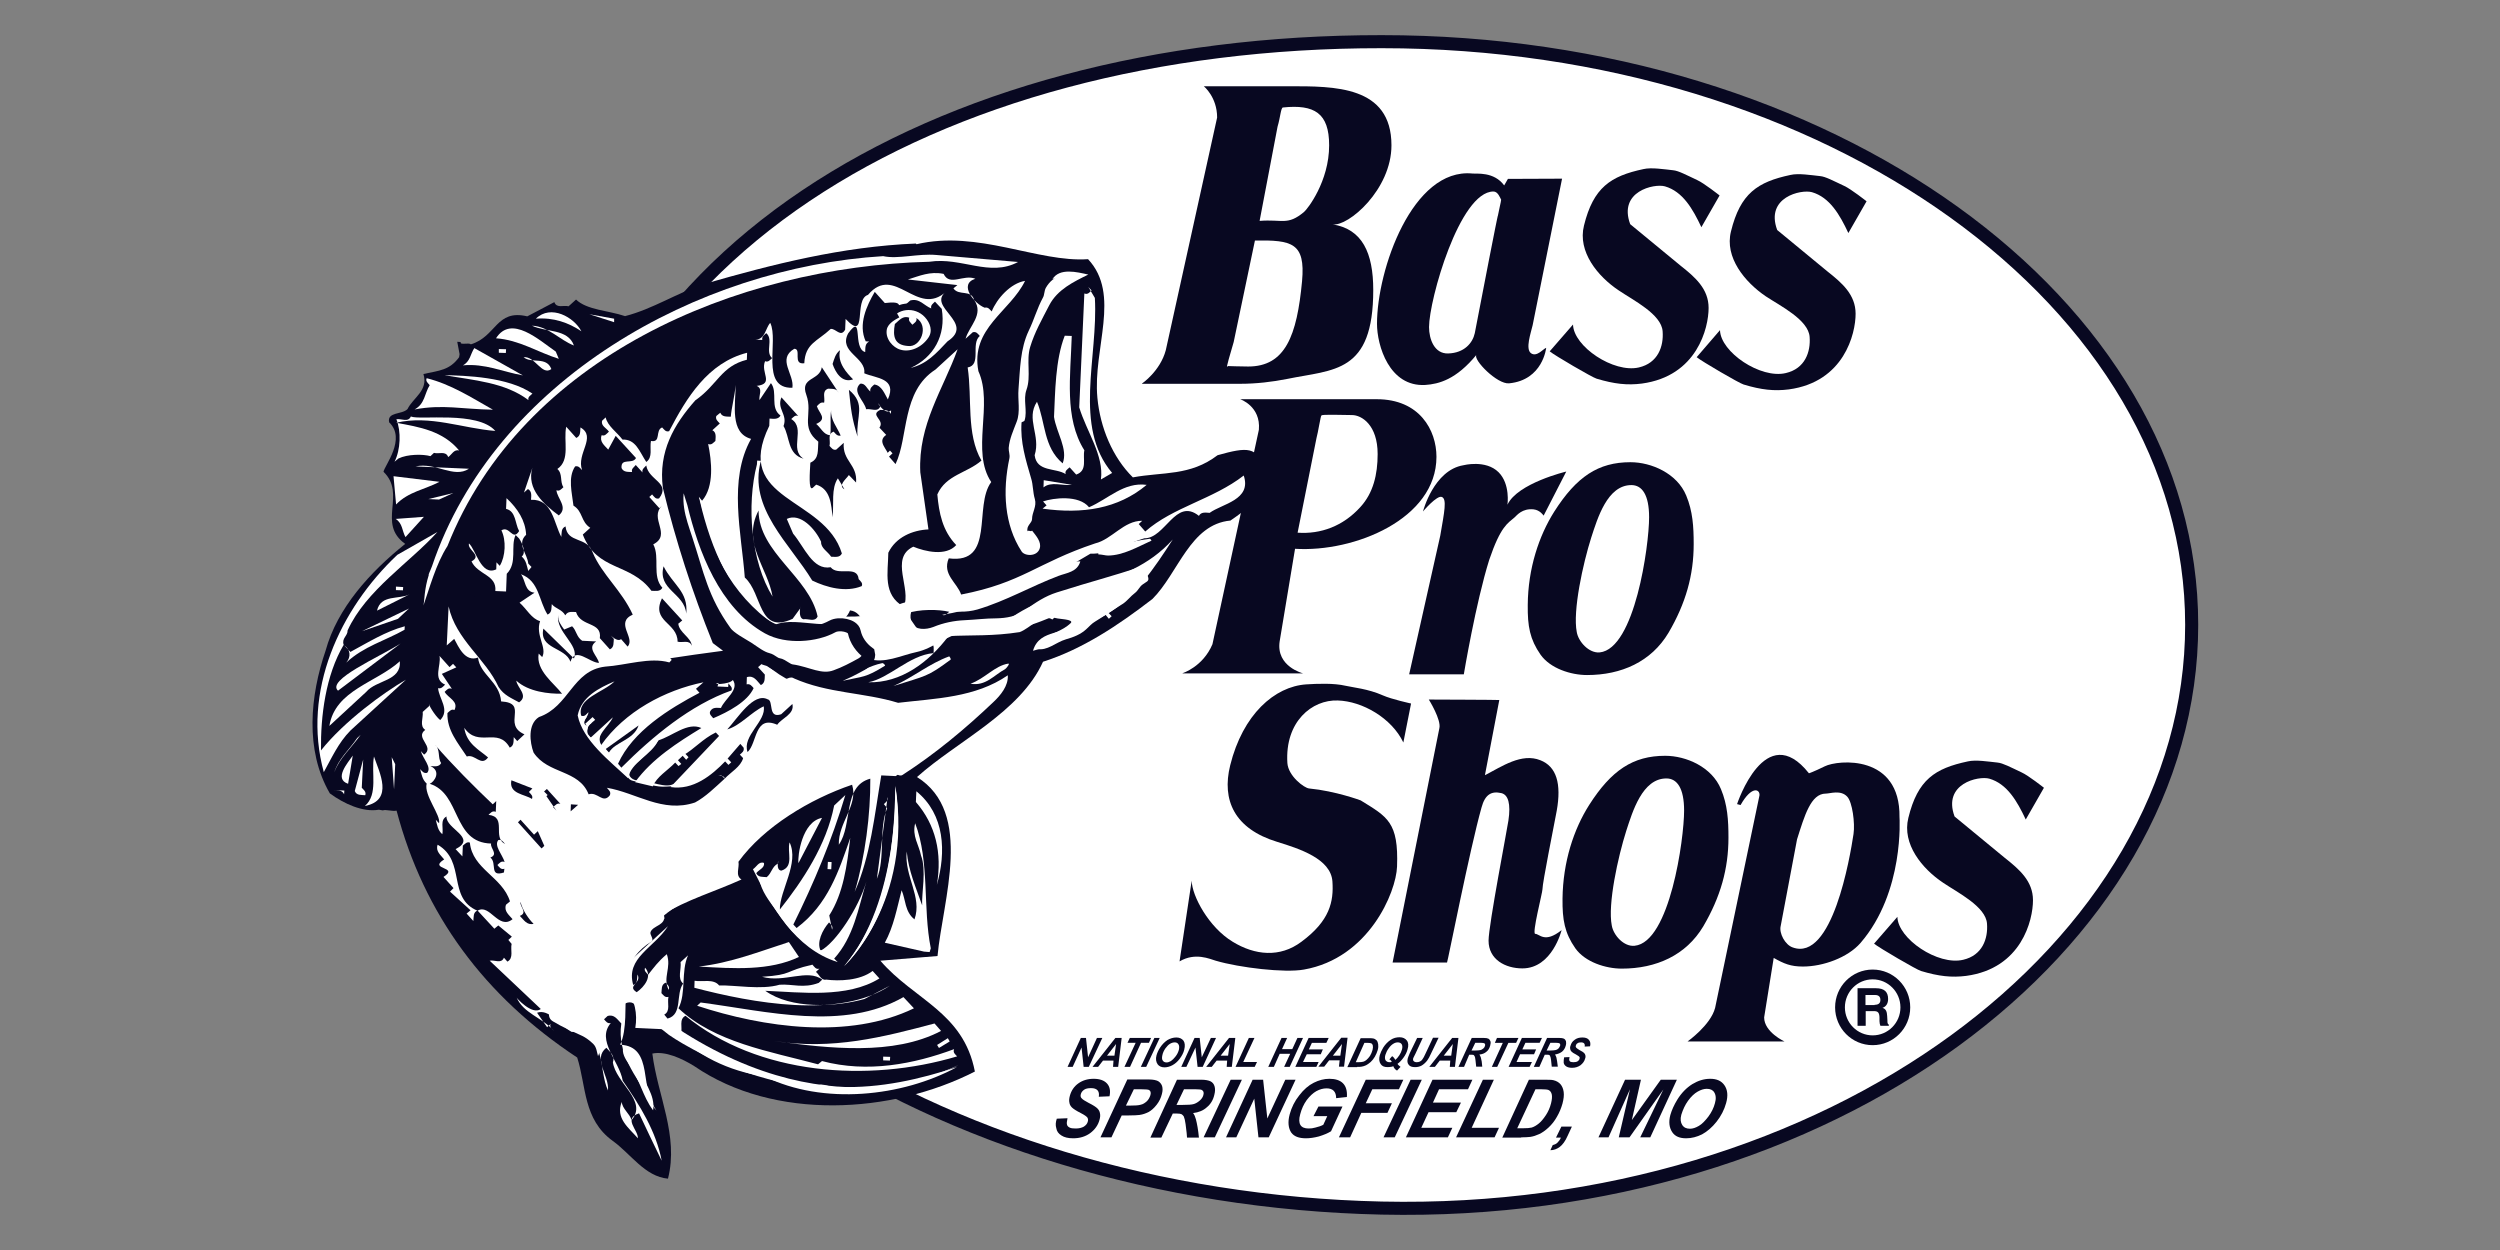 <svg width="120" height="60" viewBox="0 0 120 60" fill="none" xmlns="http://www.w3.org/2000/svg">
<rect x="0" y="0" width="120" height="60" fill="#808080" stroke="none"/>
<path d="M66.32 57.988C87.782 58.458 105.201 45.453 105.201 29.994C105.201 14.535 87.794 2 66.32 2C44.846 1.989 27.326 12.396 26.654 29.983C26.061 45.441 44.969 57.517 66.32 57.988Z" fill="#080821"/>
<path d="M66.32 57.988C87.782 58.458 105.201 45.453 105.201 29.994C105.201 14.535 87.794 2 66.32 2C44.846 1.989 27.326 12.396 26.654 29.983C26.061 45.441 44.969 57.517 66.32 57.988Z" fill="#080821"/>
<path d="M66.32 57.988C87.782 58.458 105.201 45.453 105.201 29.994C105.201 14.535 87.794 2 66.32 2C44.846 1.989 27.326 12.396 26.654 29.983C26.061 45.441 44.969 57.517 66.32 57.988Z" fill="#080821"/>
<path d="M66.32 57.988C87.782 58.458 105.201 45.453 105.201 29.994C105.201 14.535 87.794 2 66.32 2C44.846 1.989 27.326 12.396 26.654 29.983C26.061 45.441 44.969 57.517 66.32 57.988Z" fill="white"/>
<path d="M66.32 57.988C87.782 58.458 105.201 45.453 105.201 29.994C105.201 14.535 87.794 2 66.32 2C44.846 1.989 27.326 12.396 26.654 29.983C26.061 45.441 44.969 57.517 66.32 57.988Z" stroke="#080821" stroke-width="0.627"/>
<path d="M89.979 48.231C90.17 48.231 90.259 48.152 90.259 47.995C90.259 47.839 90.17 47.76 90.002 47.76H89.543V48.242H89.979V48.231ZM89.162 47.435H90.047C90.439 47.435 90.629 47.603 90.629 47.951C90.629 48.175 90.528 48.32 90.36 48.376C90.528 48.432 90.573 48.556 90.584 48.768L90.596 48.981C90.596 49.082 90.596 49.149 90.663 49.183V49.239H90.259C90.237 49.183 90.215 49.104 90.215 49.015V48.824C90.203 48.611 90.147 48.533 89.946 48.533H89.554V49.239H89.162V47.435Z" fill="#080821"/>
<path d="M75.505 15.577C75.527 16.63 77.454 17.918 78.664 17.638C79.582 17.425 79.862 16.63 79.806 15.902C79.75 15.084 78.395 14.412 77.701 13.941C76.692 13.269 75.718 12.082 76.031 10.827C76.48 9.001 77.308 8.452 78.888 8.116C79.269 8.027 79.885 8.127 80.311 8.172C80.568 8.195 80.938 8.396 81.464 8.643C81.789 8.788 82.54 9.382 82.54 9.382L81.666 10.906C81.251 10.021 80.77 9.192 79.918 8.945C79.403 8.8 77.667 9.18 78.249 10.76L80.669 12.754C81.364 13.303 82.013 13.863 82.013 14.781C82.013 15.734 81.464 18.052 78.809 18.411C78.115 18.5 77.488 18.433 76.636 18.176C76.435 18.12 74.631 17.067 74.385 16.865L75.505 15.577Z" fill="#080821"/>
<path d="M67.642 32.357L69.132 25.715C69.333 24.55 69.457 23.956 69.21 23.855C68.975 23.754 68.303 24.55 68.303 24.55C68.303 24.55 68.818 22.567 70.241 22.332C70.241 22.332 71.316 22.052 71.932 22.668C72.503 23.239 72.358 24.225 72.358 24.225C72.84 23.194 75.181 22.634 75.181 22.634L74.094 24.751C74.094 24.751 73.926 24.482 73.612 24.449C73.064 24.393 72.806 24.74 72.705 24.83C72.369 25.121 72.033 25.255 71.484 26.868C70.834 28.941 70.263 32.369 70.263 32.369H67.642V32.357Z" fill="#080821"/>
<path d="M65.311 38.418C66.599 39.213 67.137 39.46 67.058 41.599C67.014 42.831 65.703 45.99 62.589 46.539C61.67 46.707 59.497 46.45 58.355 46.114C58.075 46.035 57.38 45.699 56.618 46.147L57.201 42.271C57.212 42.999 58.019 44.512 59.172 45.206C60.237 45.856 61.435 45.979 62.466 45.206C63.832 44.198 64.023 43.279 63.956 42.305C63.877 41.218 62.365 40.737 61.312 40.412C59.251 39.784 58.635 38.407 59.049 36.737C59.654 34.295 61.178 32.951 62.701 32.85C63.227 32.817 64.023 32.783 64.594 32.918C64.93 32.996 65.669 33.063 66.375 33.377C66.801 33.567 67.731 33.769 67.731 33.769L67.361 35.64C66.801 34.464 65.389 33.657 64.213 33.623C62.981 33.578 61.67 34.632 61.794 36.625C61.838 37.253 62.6 37.824 62.835 37.846C64.112 37.97 65.311 38.418 65.311 38.418Z" fill="#080821"/>
<path d="M66.847 46.192L69.087 34.967C69.199 34.564 68.583 33.578 68.583 33.578C68.661 33.578 71.944 33.59 71.966 33.601L71.283 37.174V37.208C72.1 36.782 73.041 36.132 73.937 36.491C74.71 36.793 74.957 37.611 74.722 38.922C74.576 39.706 74.038 42.372 74.038 42.686C74.038 42.854 73.523 44.825 73.691 44.825C73.904 44.825 74.139 45.296 74.957 44.646C74.957 44.646 74.509 46.483 73.075 46.483C72.257 46.483 71.451 46.057 71.451 45.15C71.451 44.411 72.369 39.672 72.403 39.392C72.526 38.575 72.392 38.149 72.067 38.07C71.585 37.958 71.283 38.138 71.115 38.754C70.555 40.736 69.479 46.214 69.457 46.203H66.847V46.192Z" fill="#080821"/>
<path d="M91.075 44.008C91.097 45.061 93.024 46.36 94.234 46.069C95.152 45.856 95.432 45.061 95.376 44.333C95.32 43.515 93.965 42.843 93.27 42.372C92.262 41.7 91.288 40.513 91.601 39.258C92.049 37.421 92.878 36.883 94.458 36.547C94.839 36.458 95.444 36.558 95.88 36.603C96.138 36.626 96.508 36.827 97.034 37.074C97.359 37.219 98.109 37.813 98.109 37.813L97.236 39.337C96.821 38.452 96.34 37.623 95.488 37.376C94.973 37.23 93.237 37.611 93.819 39.191L96.239 41.185C96.933 41.734 97.583 42.294 97.583 43.212C97.583 44.164 97.034 46.483 94.379 46.842C93.685 46.931 93.058 46.864 92.206 46.607C92.004 46.55 90.201 45.498 89.955 45.296L91.075 44.008Z" fill="#080821"/>
<path d="M82.56 15.846C82.583 16.899 84.51 18.198 85.719 17.907C86.638 17.694 86.918 16.899 86.862 16.171C86.806 15.353 85.45 14.681 84.756 14.222C83.748 13.538 82.773 12.351 83.087 11.107C83.535 9.281 84.364 8.733 85.943 8.397C86.324 8.307 86.94 8.408 87.366 8.453C87.624 8.475 87.993 8.677 88.52 8.923C88.845 9.069 89.595 9.662 89.595 9.662L88.721 11.186C88.307 10.301 87.825 9.472 86.974 9.225C86.459 9.08 84.722 9.461 85.305 11.04L87.724 13.034C88.419 13.583 89.069 14.143 89.069 15.062C89.069 16.014 88.52 18.333 85.865 18.691C85.17 18.781 84.543 18.714 83.692 18.456C83.49 18.4 81.687 17.347 81.44 17.145L82.56 15.846Z" fill="#080821"/>
<path d="M60.461 10.603C61.558 10.514 61.794 10.838 62.589 10.178C62.757 10.043 63.799 8.71 63.799 6.974C63.799 5.428 63.093 5.002 61.581 5.159C61.48 5.17 61.458 5.63 61.323 6.078L60.461 10.603ZM59.217 16.417C58.769 17.941 58.904 17.56 58.948 17.571C58.96 17.571 59.565 17.593 59.912 17.593C61.693 17.593 62.253 16.126 62.499 13.493C62.667 11.645 62.007 11.522 60.237 11.544L59.217 16.417ZM54.815 18.411C54.815 18.411 55.689 17.817 55.958 16.809L58.422 5.641C58.422 4.655 57.783 4.14 57.783 4.14H61.872C64.034 4.14 66.79 4.106 66.79 6.974C66.79 9.102 64.717 10.883 63.967 10.771C65.389 10.995 65.916 12.138 65.916 13.919C65.916 17.929 64.023 17.728 61.794 18.187C61.066 18.333 60.293 18.422 59.531 18.422H54.815V18.411Z" fill="#080821"/>
<path d="M70.79 15.991C71.126 14.244 71.898 10.245 71.898 10.357C71.898 10.312 72.067 9.606 72.055 9.584C71.999 9.483 71.898 9.192 71.686 9.192C70.061 9.192 68.594 14.401 68.594 15.7C68.594 16.283 68.852 16.988 69.513 16.966C70.285 16.944 70.689 16.462 70.79 15.991ZM72.38 8.587L74.979 8.576L73.567 15.61C73.478 15.991 73.209 16.753 73.489 16.955C73.769 17.156 74.083 16.731 74.217 16.697C74.217 16.697 74.06 18.243 72.436 18.4C71.865 18.456 70.689 17.257 70.868 17.033C69.893 18.221 69.064 18.433 68.415 18.478C66.678 18.579 66.096 16.574 66.096 15.543C66.096 12.944 67.799 8.049 70.677 8.329C70.879 8.352 71.708 8.228 72.201 8.9L72.38 8.587Z" fill="#080821"/>
<path d="M62.285 25.569C63.394 25.648 64.469 25.256 65.299 24.337C65.915 23.665 66.127 22.78 66.127 21.794C66.127 20.405 65.366 19.923 64.895 19.923C64.458 19.923 63.428 19.878 63.428 19.946C63.394 19.935 63.26 20.797 63.193 21.021L62.285 25.569ZM56.763 32.313C56.763 32.313 57.737 32.01 58.197 30.924L60.426 20.629C60.526 19.498 59.529 19.162 59.529 19.162H66.083C68.144 19.162 68.95 20.651 68.95 21.928C68.95 24.908 65.007 26.521 62.162 26.342L61.423 30.789C61.243 31.999 62.554 32.324 62.554 32.324H56.763V32.313Z" fill="#080821"/>
<path d="M87.636 38.093C86.919 38.093 86.617 39.157 86.258 40.288L85.474 44.444C85.384 44.792 85.687 45.352 86.045 45.475C87.95 46.181 88.801 41.151 88.969 40.031C89.047 39.516 88.913 38.496 88.666 38.239C88.353 37.902 87.849 38.093 87.636 38.093ZM83.379 38.597C83.379 38.597 84.735 34.475 86.829 37.118C86.829 37.118 87.02 37.062 87.591 36.782C88.218 36.469 91.22 36.188 91.176 39.224C91.176 39.224 91.422 42.809 89.305 45.262C88.689 45.968 87.501 46.394 86.538 46.394C85.956 46.394 85.631 46.259 85.138 45.979L84.679 48.836C84.679 49.541 85.653 49.989 85.653 49.989H81.004C81.004 49.989 82.113 49.205 82.326 48.376L84.454 38.182C84.488 37.88 84.085 37.69 83.547 38.642L83.379 38.597Z" fill="#080821"/>
<path d="M76.783 31.316C78.474 31.148 79.157 26.185 79.157 24.83C79.157 23.754 78.821 23.284 78.306 23.284C77.152 23.284 76.682 24.875 76.379 25.804C75.987 27.037 75.483 29.322 75.685 30.341C75.763 30.8 76.267 31.36 76.783 31.316ZM74.609 24.55C75.674 22.881 76.716 22.186 78.261 22.186C79.269 22.186 80.502 22.724 80.939 23.788C81.252 24.538 81.297 25.278 81.297 26.118C81.297 27.608 80.916 28.963 80.087 30.375C79.258 31.764 77.824 32.402 76.178 32.402C75.405 32.402 74.419 32.089 73.949 31.428C73.433 30.688 73.321 30.061 73.332 29.042C73.344 27.283 73.87 25.715 74.609 24.55Z" fill="#080821"/>
<path d="M78.462 45.397C80.154 45.228 80.837 40.266 80.837 38.91C80.837 37.835 80.501 37.365 79.986 37.365C78.832 37.365 78.362 38.955 78.059 39.885C77.667 41.117 77.163 43.403 77.365 44.422C77.443 44.892 77.947 45.453 78.462 45.397ZM76.278 38.642C77.342 36.973 78.384 36.278 79.93 36.278C80.938 36.278 82.17 36.816 82.607 37.88C82.921 38.63 82.966 39.37 82.966 40.21C82.966 41.7 82.585 43.055 81.756 44.467C80.927 45.856 79.493 46.494 77.846 46.494C77.073 46.494 76.088 46.181 75.617 45.52C75.102 44.78 74.99 44.153 75.001 43.134C75.023 41.364 75.539 39.807 76.278 38.642Z" fill="#080821"/>
<path d="M89.888 49.933C90.754 49.933 91.456 49.226 91.456 48.354C91.456 47.482 90.754 46.774 89.888 46.774C89.022 46.774 88.32 47.482 88.32 48.354C88.32 49.226 89.022 49.933 89.888 49.933Z" stroke="#080821" stroke-width="0.47"/>
<path d="M59.06 24.987C57.122 25.166 56.562 27.507 55.318 28.75C53.66 30.027 51.958 31.159 50.065 31.764C48.967 34.195 45.942 35.572 44.016 37.298C46.76 39.011 45.248 43.201 45.001 45.889L42.257 46.114C43.87 47.995 46.245 48.578 46.794 51.434C42.806 53.473 37.171 53.809 33.329 51.177C32.736 50.807 31.929 50.438 31.313 50.572C31.559 52.577 32.59 54.515 32.063 56.576C30.954 56.475 30.282 55.389 29.409 54.761C27.986 53.731 28.143 52.129 27.706 50.762C23.247 47.816 20.346 43.884 19.036 38.911C18.812 38.956 18.532 38.843 18.375 38.899L18.184 38.866C17.434 39 16.515 38.586 15.832 38.082C14.622 35.998 14.891 33.377 15.63 31.226C16.19 29.187 17.759 27.462 19.45 26.107C18.072 25.121 19.529 23.732 18.408 22.645C18.453 22.354 19.517 21.066 18.677 20.27C18.576 19.755 19.305 19.912 19.562 19.632C19.831 19.083 20.57 18.747 20.324 17.952C21.097 17.784 21.578 17.773 22.038 17.145L22.06 17L21.948 16.406L22.116 16.417C22.049 16.585 22.519 16.428 22.598 16.529C23.83 16.159 23.808 14.826 25.309 15.185L26.608 14.502C26.72 14.815 27.056 14.636 27.291 14.703L27.65 14.378C28.165 14.882 29.218 14.905 30.002 15.174C31.324 14.838 32.511 14.053 33.811 13.628C37.082 12.687 40.409 11.835 43.96 11.69L43.993 11.723C46.939 11.029 49.829 12.608 52.227 12.44C53.817 14.143 52.451 16.72 52.675 19.094C52.809 20.528 53.403 21.951 54.377 22.914C55.822 22.645 57.122 22.858 58.444 21.85C59.889 21.447 60.337 21.424 60.706 22.522C60.55 24.001 59.866 24.427 59.06 24.987Z" fill="#080821"/>
<path d="M58.064 24.617C57.873 24.606 57.65 24.561 57.549 24.762C56.428 23.866 55.936 25.849 54.928 25.838C54.076 26.084 53.303 26.6 52.34 26.577C50.099 27.933 47.792 29.087 45.227 29.512C45.372 29.579 45.462 29.445 45.563 29.366C45.047 29.243 44.129 29.232 43.513 29.445L43.995 30.14L43.827 30.308C44.252 30.565 44.835 30.072 45.372 30.027C46.19 29.747 47.198 29.994 48.106 29.983C50.57 27.899 53.998 28.448 56.294 25.894C55.443 27.216 54.423 28.75 53.068 29.512L53.202 29.411L53.359 29.579L53.225 29.703L53.068 29.512C51.914 30.095 50.839 30.924 49.584 31.237C49.909 30.117 51.231 30.554 51.69 29.792C51.466 29.467 51.018 29.647 50.682 29.579L50.514 29.736C50.021 29.422 49.461 30.151 48.946 30.341C47.657 30.543 46.672 30.476 45.529 30.532C44.588 31.786 43.244 32.794 41.676 32.749C42.673 32.57 43.636 31.45 44.812 31.349C44.812 31.159 44.868 30.935 44.667 30.834C44.319 30.879 43.95 31.428 43.625 30.957C43.11 30.98 42.684 30.924 42.101 30.722C41.441 30.33 41.496 29.378 40.802 29.299C40.276 30.588 38.304 29.501 37.195 29.994C35.078 28.56 33.924 26.196 33.543 23.844L33.7 24.034C34.294 23.351 34.159 22.119 33.991 21.312C34.159 21.38 34.238 21.245 34.339 21.167C34.35 20.976 34.395 20.752 34.193 20.651L34.551 20.326C34.462 20.226 34.327 20.136 34.383 19.968L34.574 19.811C34.663 20.024 34.887 19.991 35.078 20.002C35.111 19.576 35.257 19.061 35.313 18.478C35.302 19.43 35.022 20.786 36.052 21.066C34.943 23.037 35.593 25.591 35.75 27.72C36.612 28.493 36.377 30.476 38.046 29.703L38.405 29.21C38.483 28.862 38.248 29.647 38.562 29.725C38.786 29.68 39.111 29.882 39.245 29.591C38.842 27.686 36.422 26.532 36.411 24.505C35.593 26.062 36.859 27.261 37.083 28.638C36.041 26.947 35.828 24.258 36.333 22.287L36.344 22.108L36.523 22.119C35.896 24.382 37.934 26.118 38.987 27.866C39.682 28.201 40.6 28.448 41.362 28.134C41.429 27.989 41.306 27.899 41.216 27.798C41.149 27.104 40.219 27.675 39.872 27.227C39.01 27.384 38.618 26.264 38.069 25.614L37.766 24.908C38.416 24.595 39.144 25.401 39.413 26.006C39.391 26.308 39.738 26.476 39.895 26.723C40.085 26.723 40.309 26.779 40.41 26.566C39.581 23.822 35.145 24.079 36.926 20.439L36.937 20.091C37.128 20.102 37.352 20.147 37.464 19.946C36.937 19.565 37.352 18.837 37.005 18.389L36.456 19.206C36.411 18.982 36.635 18.657 36.321 18.523C37.184 18.422 36.489 17.884 36.724 17.336C36.87 17.403 36.96 17.28 37.061 17.19C36.713 16.887 37.139 16.294 36.781 15.991C36.68 16.081 36.556 16.159 36.59 16.316L36.254 16.305C36.736 16.294 36.736 15.756 36.971 15.498C37.397 16.361 36.467 18.657 38.035 18.613C38.136 17.963 37.285 17.235 38.125 16.742C38.494 16.742 38.024 17.515 38.606 17.436C38.651 16.484 39.222 16.395 39.872 15.79C40.119 15.756 40.354 16.215 40.567 15.823L40.589 15.308C41.676 16.462 40.948 14.367 41.664 14.154C42.953 12.631 44.017 15.286 45.428 13.986C44.431 14.726 46.851 15.487 45.484 16.383C44.924 16.977 44.487 17.47 43.714 17.66C44.812 17.156 45.417 16.103 45.204 14.826L44.879 14.479C44.79 14.569 44.655 14.647 44.7 14.804C44.364 14.681 44.14 14.3 43.692 14.423L43.334 14.737C43.849 14.882 44.308 15.174 44.655 15.655C44.891 16.339 44.05 16.54 43.737 16.988C43.222 17.067 42.863 16.843 42.572 16.428C41.81 15.678 44.297 14.311 42.471 14.546L41.989 14.009C41.597 14.681 41.183 15.566 41.553 16.383L41.721 16.395C41.508 16.495 41.541 16.708 41.53 16.899C40.903 16.731 41.463 14.972 40.712 16.003C40.231 16.91 41.586 17.145 41.485 17.918C42.057 18.165 43.076 18.142 42.617 19.173C42.46 18.904 42.325 18.501 41.967 18.456C41.866 18.545 41.743 18.624 41.776 18.792C41.62 18.68 41.53 18.366 41.284 18.422C40.88 18.803 41.485 19.229 41.575 19.643C41.81 19.598 42.135 19.811 42.258 19.498C41.945 19.027 42.426 19.991 42.773 19.699L42.762 19.867C42.661 19.654 42.437 19.688 42.247 19.677C41.721 19.934 42.493 20.147 42.213 20.528L42.538 20.875C42.068 21.2 42.617 21.57 42.673 21.906L42.55 21.794L42.718 21.626L42.841 21.76L42.673 21.917L42.986 22.276C43.614 20.976 43.266 18.792 44.902 17.739L45.966 16.764C45.272 18.691 44.062 20.371 44.174 22.668L44.566 25.412C43.804 25.446 42.998 25.782 42.639 26.532C42.628 27.485 42.359 28.549 43.378 29.12C43.77 28.28 42.684 26.79 43.838 26.241C44.409 26.476 45.406 26.712 45.899 26.163C45.238 25.479 45.07 24.617 44.992 23.732C45.406 22.791 46.414 22.712 47.109 22.108C46.369 20.819 46.672 19.128 46.448 17.638C47.131 17.515 46.582 16.507 47.03 16.126C46.941 16.025 46.862 15.902 46.694 15.947L46.347 16.26C46.515 15.655 47.243 15.095 46.761 14.401C46.605 13.874 46.022 14.221 45.764 13.841L45.955 13.684L43.58 13.415C44.129 13.247 44.633 13.012 45.294 13.146C45.585 13.762 46.257 13.146 46.817 13.381C45.988 13.639 46.773 14.58 47.265 14.77C47.433 14.726 47.512 14.86 47.602 14.95C47.848 14.333 48.509 13.594 49.203 13.482C48.486 14.961 46.571 15.756 46.963 17.817C47.691 19.408 46.593 21.66 47.579 23.138C46.717 24.292 47.792 27.093 45.54 26.801C45.215 27.574 45.944 27.966 46.134 28.538C49.091 27.966 49.752 27.025 52.564 26.084C53.37 25.894 53.942 24.987 54.827 24.998L54.659 25.155L54.972 25.513C56.305 24.337 58.232 23.967 59.699 22.825C60.092 24.001 58.658 24.18 58.064 24.617Z" fill="white"/>
<path d="M57.114 23.026L58.323 22.399L57.282 23.026H57.114Z" fill="#080821"/>
<path d="M54.648 24.628L55.163 24.482V24.651L54.648 24.628Z" fill="#080821"/>
<path d="M50.044 24.415L50.235 24.258L50.067 24.068C50.56 23.9 51.781 23.743 52.274 24.348C53.192 23.956 53.943 23.127 55.04 23.273C53.663 24.426 51.96 24.684 50.044 24.415Z" fill="white"/>
<path d="M52.844 23.015C53.001 21.872 52.15 20.707 51.803 19.554L52.049 14.087C52.217 14.154 52.295 14.031 52.396 13.941L52.239 13.773L52.553 14.3C52.721 17.145 51.5 20.472 53.382 22.701L52.844 23.015Z" fill="white"/>
<path d="M46.48 27.843C46.055 27.854 46.156 27.372 45.999 27.148L48.586 26.409C48.228 26.062 47.657 26.286 47.231 26.353C47.802 26.6 47.657 25.905 47.937 25.703C47.858 25.95 48.138 26.062 48.261 26.23C48.407 26.297 48.497 26.163 48.598 26.084C48.172 24.281 48.273 21.872 48.866 20.114C48.665 17.728 49.483 15.375 50.535 13.359C51.051 13.325 51.589 12.787 52.07 13.258C49.158 14.535 49.617 18.03 48.844 20.618C48.687 22.309 50.334 23.765 49.135 25.412L49.303 25.591C49.438 25.289 49.763 25.502 49.987 25.457C50.872 25.659 51.868 25.02 52.899 25.076C50.961 26.51 48.542 26.656 46.48 27.843Z" fill="#080821"/>
<path d="M51.657 22.78L51.343 22.432C51.243 22.522 51.097 22.601 51.153 22.757C50.671 22.444 49.764 22.668 49.663 21.85C49.966 20.898 49.226 20.114 49.775 19.285C50.19 20.27 50.078 21.458 51.008 22.242C51.276 21.559 50.705 20.763 50.593 20.013C50.649 18.87 50.649 17.279 51.108 16.114L51.444 16.126C51.388 18.041 51.075 20.069 52.049 21.615C51.96 22.018 52.217 22.589 51.657 22.78Z" fill="white"/>
<path d="M50.088 23.396L50.099 23.049L51.455 23.273C51.006 23.329 50.446 23.093 50.088 23.396Z" fill="white"/>
<path d="M42.996 37.253L42.301 37.219C41.977 39.123 41.786 41.095 41.025 42.809C41.529 41.117 41.786 39.101 41.775 37.376C40.431 37.734 40.946 39.583 40.263 40.546C40.229 39.482 41.204 38.653 40.901 37.667C38.885 38.351 36.667 39.684 35.446 41.364C35.502 41.644 35.278 42.025 35.592 42.215C34.315 42.798 32.97 43.179 31.761 43.929L31.917 44.12C31.761 43.716 31.481 44.131 31.245 44.086L30.887 44.4L31.01 44.299L31.167 44.467L31.055 44.59C30.876 44.176 30.618 44.601 30.36 44.556C29.957 44.814 29.599 45.33 29.957 45.733L30.282 46.091L32.063 44.456C31.391 45.509 30.024 45.968 30.394 47.279C30.618 47.189 30.573 46.965 30.596 46.775C30.831 47.189 30.058 47.312 30.562 47.626C30.943 47.357 31.324 46.853 30.965 46.45C30.898 46.595 31.021 46.685 31.111 46.786C31.391 46.438 31.581 46.158 32.007 45.8C32.242 46.461 31.794 46.92 32.097 47.514C32.164 47.346 32.029 47.267 31.951 47.167C31.727 47.267 31.772 47.48 31.749 47.671C31.85 47.772 31.917 47.895 32.086 47.85C32.018 48.141 32.197 48.533 31.884 48.701L32.041 48.892C32.78 48.701 32.422 47.715 32.791 47.211C32.5 46.965 32.713 46.528 32.668 46.181L33.026 45.856C32.679 46.618 32.948 47.66 32.567 48.399C34.303 50.034 36.925 50.46 39.266 51.087L39.456 50.931C41.641 51.513 43.87 51.076 45.797 50.359C45.729 50.527 45.852 50.606 45.942 50.706C41.674 51.983 36.376 51.603 32.903 48.757C32.578 48.925 32.769 49.317 32.69 49.609C34.673 50.874 36.869 51.692 39.232 52.129C39.468 51.927 39.871 52.252 40.252 52.174C42.29 52.241 44.139 51.804 45.931 51.222C43.31 52.644 39.512 53.059 36.701 51.67C34.953 51.412 33.463 50.673 32.186 49.418L30.495 49.34C30.607 48.668 30.472 47.94 30.058 47.603C29.98 48.231 30.114 49.418 29.767 50.146C31.425 50.225 30.663 52.342 31.503 53.305L31.201 52.779C30.517 51.647 29.61 50.594 29.823 49.127C29.632 48.937 29.487 48.668 29.162 48.769L28.994 48.925C29.083 49.026 29.162 49.149 29.319 49.105C28.602 49.945 29.733 50.931 29.89 51.871C30.719 53.07 31.492 54.302 31.761 55.714C31.391 54.952 31.032 54.201 30.674 53.44C29.89 53.697 30.64 54.235 30.618 54.638C30.17 54.123 29.532 53.675 29.845 52.891C29.867 53.227 30.226 53.451 30.316 53.765C31.111 52.846 29.543 51.972 29.419 50.986C29.532 50.673 29.274 50.494 29.106 50.292C28.434 50.818 29.251 51.625 29.184 52.342C28.714 51.367 29.117 49.474 27.437 49.53C26.888 49.228 26.35 48.399 25.779 48.612L26.261 49.306L26.429 49.149C26.361 49.295 26.496 49.385 26.597 49.485C25.98 48.813 25.129 48.645 24.793 47.872C24.748 47.861 25.544 48.757 25.958 48.432L23.505 46.114C23.729 46.058 24.065 46.282 24.188 45.968L24.356 46.158C24.67 45.99 24.491 45.587 24.558 45.307L24.401 45.117L24.569 44.96L23.919 44.422L23.729 44.579L22.922 43.705C22.698 43.795 22.743 44.019 22.721 44.209L22.396 43.851L22.586 43.694L21.601 42.798L21.769 42.63L21.287 42.092C22.082 41.588 20.525 41.756 21.32 41.252C21.152 41.039 20.895 40.86 21.007 40.546C22.385 41.342 21.455 43.1 22.922 43.716C23.505 43.347 23.931 44.669 24.603 44.12C24.435 43.918 24.177 43.739 24.289 43.425L24.479 43.268C24.11 42.081 22.676 41.722 22.553 40.445C22.407 40.389 22.317 40.513 22.217 40.591L22.194 41.106L21.869 40.759C22.934 40.21 21.388 39.785 21.433 39.191C21.108 39.359 21.298 39.762 21.231 40.042C21.007 39.852 20.985 39.594 20.917 39.348L21.074 39.516C21.175 39.135 20.335 38.171 20.48 37.611C20.268 37.421 20.234 37.163 20.167 36.917C20.256 37.006 20.335 37.141 20.503 37.096C20.738 36.838 20.301 36.413 20.2 36.054L20.357 36.222C20.895 35.841 19.887 35.416 20.413 35.035C20.122 34.844 20.324 34.464 20.29 34.172L20.648 33.847C20.492 33.702 20.861 34.352 21.13 34.564C21.612 34.071 21.063 33.534 21.029 33.03C21.175 33.075 21.265 32.962 21.365 32.862C20.76 32.604 21.186 31.943 21.096 31.484L21.578 32.022L21.746 31.865L21.903 32.033L21.209 32.346L21.69 33.063C21.522 32.996 21.444 33.119 21.343 33.209C21.511 33.511 22.026 33.657 21.813 34.083C21.668 34.015 21.578 34.139 21.477 34.228C21.444 35.046 21.981 35.662 22.407 36.312C22.81 36.177 23.09 36.816 23.427 36.357C23.001 35.987 22.396 35.707 22.284 34.934C22.967 35.92 23.897 34.867 24.468 35.886C24.681 35.797 24.648 35.572 24.659 35.382L24.827 35.572L25.174 35.248C24.076 34.766 25.409 33.747 24.054 33.668C23.975 32.705 23.034 32.391 22.945 31.562C22.317 31.797 22.004 31.036 21.802 30.666L21.444 30.98L21.533 29.109C21.881 30.711 23.314 31.618 23.931 32.974C24.188 33.377 24.558 33.511 24.916 33.713C25.387 33.388 24.827 33.019 24.782 32.671C25.364 33.209 26.35 33.31 26.977 33.298C26.597 32.794 25.712 32.19 25.857 31.372L26.025 31.54C26.272 31.081 25.689 30.498 25.924 29.815C25.51 29.703 25.275 29.221 24.939 28.93L25.656 28.448C25.174 28.403 25.23 27.843 25.006 27.563C25.891 27.888 25.857 28.84 26.283 29.501C26.507 29.4 26.462 29.187 26.485 28.997C26.664 29.221 26.966 29.243 27.134 29.535C27.258 29.322 27.459 29.378 27.65 29.378C27.874 30.106 28.904 29.826 28.792 30.632L29.274 31.17C29.487 31.069 29.442 30.857 29.464 30.666C29.061 30.207 29.587 30.89 29.811 30.677L30.125 31.036C30.517 30.621 29.498 29.893 30.372 29.501C29.834 28.325 28.893 27.585 28.445 26.51C28.176 25.737 27.235 26.096 27.145 25.267C26.921 25.367 26.966 25.58 26.944 25.771C26.585 25.132 26.529 23.945 25.488 23.99C25.499 23.81 25.544 23.586 25.342 23.474L25.151 23.642L25.555 22.455C25.252 23.474 26.126 24.225 26.821 24.74C27.291 24.359 26.742 23.934 26.709 23.53C26.854 23.598 26.944 23.474 27.045 23.385C26.865 23.127 27.022 22.746 26.753 22.511C27.392 22.074 27.034 21.155 27.179 20.483L27.661 21.021C27.885 20.92 27.84 20.707 27.862 20.517C28.658 20.976 27.65 21.772 27.941 22.567C27.851 22.477 27.773 22.343 27.605 22.388C27.246 22.925 27.459 23.665 27.526 24.27C27.986 24.55 27.874 25.043 28.333 25.334L27.974 25.659C28.658 27.44 30.26 26.992 31.268 28.358C31.458 28.358 31.682 28.414 31.794 28.213C31.279 27.653 31.693 26.756 31.357 26.129C32.265 25.659 31.133 24.875 31.783 24.27L31.649 24.393L31.167 23.855L31.301 23.732C31.391 23.833 31.469 23.978 31.637 23.922C32.209 23.172 31.133 23.06 31.021 22.343C30.932 22.444 30.797 22.522 30.842 22.679L30.517 22.32C30.428 22.433 30.293 22.5 30.338 22.657C30.148 22.645 29.935 22.679 29.834 22.466C29.789 21.951 30.36 22.309 30.528 21.985L29.554 20.92L29.195 21.581C29.016 21.38 28.759 21.2 28.882 20.887C29.027 20.954 29.117 20.82 29.229 20.719C29.117 20.551 28.826 20.439 28.904 20.192L29.072 20.035C29.162 20.45 29.61 20.741 29.879 21.099C30.517 21.077 30.685 21.66 31.021 22.175C31.346 21.951 31.178 21.503 31.245 21.167C31.749 21.256 31.436 20.651 31.783 20.517C31.873 20.607 31.951 20.752 32.119 20.696C32.948 19.106 33.967 17.414 35.861 16.932L35.849 17.268C34.606 17.582 34.46 18.456 33.374 19.218C32.354 20.371 31.593 21.671 31.817 23.418C32.433 25.961 33.239 28.448 34.214 30.868L34.707 31.237C33.788 31.361 32.87 31.484 31.951 31.629L32.086 31.506L32.242 31.674L32.13 31.797C31.189 31.529 30.069 31.932 29.039 31.999C27.47 32.19 27.325 33.915 25.869 34.419C25.32 34.766 25.432 35.64 25.611 36.121C26.305 37.174 27.784 36.928 28.254 38.127C28.68 37.981 28.938 38.608 29.274 38.171C29.341 38.003 29.218 37.925 29.128 37.813C30.54 38.048 31.805 39.045 33.362 38.519C33.867 38.25 34.315 37.802 34.785 37.376L34.617 37.208C34.191 37.208 34.796 37.174 34.785 37.376C35.076 37.062 35.558 36.805 35.67 36.39L35.513 36.222C35.614 36.133 35.737 36.054 35.692 35.886L35.536 35.707L34.819 36.536L34.931 36.413L35.099 36.592L34.964 36.715L34.807 36.547C34.169 37.208 33.273 37.947 32.186 37.779L34.516 35.326L34.359 35.158C33.71 35.472 33.362 35.931 32.758 36.278L32.892 36.177L33.049 36.345L32.937 36.469L32.769 36.278L32.422 36.603L32.533 36.48L32.702 36.67L32.567 36.771L32.41 36.603C32.052 36.984 31.514 37.286 31.335 37.746L30.484 37.544C31.29 36.424 32.545 35.629 33.665 34.945C33.004 34.643 32.276 35.337 31.593 35.539C31.29 36.233 30.271 36.592 30.148 37.354C29.263 36.525 27.974 35.539 27.728 34.34C27.907 33.444 28.759 33.018 29.498 32.705C28.96 33.242 27.683 33.511 27.896 34.352C28.064 34.419 28.142 34.284 28.243 34.184C28.254 34.43 27.818 34.676 28.21 34.878L28.086 34.744L28.445 34.419L28.568 34.553C28.366 34.732 28.098 34.889 28.198 35.214L28.355 35.404L29.419 34.43C29.229 34.878 28.535 35.304 28.848 35.774C29.98 34.161 31.906 33.13 33.766 32.75L33.407 33.063L33.575 33.254C32.13 34.015 30.372 35.091 29.666 36.659L29.823 36.849C31.335 35.337 33.15 33.836 35.11 33.142C35.177 32.996 35.043 32.906 34.964 32.806L34.953 32.974L34.438 32.951L34.494 32.783C34.046 32.862 35.009 32.873 35.177 32.638C35.502 33.108 34.796 33.534 34.606 33.982C34.415 33.982 34.214 33.926 34.091 34.139C34.023 34.284 34.158 34.374 34.236 34.475C34.953 34.172 35.883 33.679 36.174 33.03C36.084 32.929 36.006 32.806 35.838 32.85L35.849 32.503C36.185 32.402 36.32 32.671 36.521 32.884C36.734 32.783 36.701 32.57 36.712 32.38L36.387 32.022C36.488 31.932 36.633 31.853 36.577 31.685C37.91 33.108 40.061 33.433 42.122 33.646C42.279 33.601 42.358 33.735 42.447 33.825C42.671 33.646 43.086 33.948 43.467 33.87C45.091 33.433 46.973 33.78 48.306 32.548C47.185 34.262 44.721 35.976 42.996 37.253Z" fill="white"/>
<path d="M44.61 12.564C35.335 12.799 25.063 17.157 21.479 26.208C20.918 27.081 20.616 28.246 20.325 29.064C20.381 28.818 20.358 28.302 20.582 27.597C20.56 27.563 20.616 27.496 20.739 27.171C23.764 18.232 33.532 12.832 42.392 12.295C43.098 12.452 44.072 12.16 44.946 12.239L48.867 12.575C47.5 13.314 46.156 12.328 44.61 12.564Z" fill="white"/>
<path d="M44.867 44.859L45.058 44.523L45.046 44.859H44.867Z" fill="#080821"/>
<path d="M41.9 42.675L42.068 42.686L42.046 43.19H41.878L41.9 42.675Z" fill="#080821"/>
<path d="M41.161 20.954C40.882 20.046 40.848 19.677 40.747 18.713C41.587 19.408 41.083 19.968 41.161 20.954Z" fill="#080821"/>
<path d="M40.745 22.802C40.611 23.004 40.207 23.295 40.532 23.486L40.218 22.959C39.883 23.452 40.039 24.191 39.961 24.83C39.905 24.236 39.871 23.474 39.177 23.262L39.009 23.418C38.796 23.586 38.874 22.634 38.897 22.209C39.334 22.018 39.244 21.593 39.278 21.2C38.393 20.495 39.031 19.867 38.706 18.96C38.381 18.086 39.345 18.288 39.446 17.627L40.252 18.848C40.163 18.635 39.938 18.669 39.748 18.657C39.434 18.77 39.614 19.106 39.558 19.33C39.39 19.285 39.311 19.397 39.21 19.498C39.311 19.834 39.737 20.103 39.177 20.349C39.401 20.528 39.535 20.875 39.838 20.887C39.916 20.674 39.827 20.103 39.894 19.688C39.86 20.159 40.185 20.506 40.353 20.909C40.185 20.943 40.106 20.82 40.017 20.719C39.692 20.831 39.883 21.167 39.815 21.402C39.905 21.492 39.983 21.626 40.14 21.581L40.499 21.256C40.431 22.141 41.16 22.276 41.092 23.161L40.745 22.802Z" fill="#080821"/>
<path d="M40.949 18.209C40.401 18.411 40.087 17.84 39.964 17.47C40.042 17.235 40.098 16.977 40.322 16.809C40.176 17.414 40.658 17.918 40.949 18.209Z" fill="#080821"/>
<path d="M38.325 41.431C38.281 41.072 38.493 39.437 39.457 39.258L38.325 41.431Z" fill="white"/>
<path d="M45.496 49.833L45.586 49.989L45.07 50.303L44.981 50.157L45.496 49.833Z" fill="white"/>
<path d="M37.139 49.967C39.962 50.415 42.404 49.777 44.857 49.127L45.171 49.485C42.885 50.684 39.794 50.326 37.139 49.967Z" fill="white"/>
<path d="M44.97 42.473C45.228 40.938 44.914 39.594 43.962 38.496L43.985 37.981C45.362 39.101 45.418 40.905 44.97 42.473Z" fill="white"/>
<path d="M44.622 45.699L44.353 45.677L42.471 45.251C42.897 44.478 43.054 43.593 43.278 42.731C43.48 43.201 43.424 43.75 43.894 44.131C44.286 43.056 43.39 42.047 43.524 40.871C43.603 41.79 43.972 42.619 44.264 43.459C44.23 42.876 44.477 41.767 44.208 41.062C44.107 40.546 43.771 40.132 43.928 39.516C44.633 41.364 44.286 43.571 44.678 45.52L44.622 45.699Z" fill="white"/>
<path d="M33.463 48.276L33.631 48.119C36.857 48.544 40.475 49.508 43.365 47.861L43.869 48.399C40.744 49.911 36.667 49.328 33.463 48.276Z" fill="white"/>
<path d="M40.532 46.36C42.47 44.03 42.929 40.994 42.974 37.757C43.433 40.793 42.604 44.243 40.532 46.36Z" fill="white"/>
<path d="M42.728 50.729L42.717 50.908L42.392 50.897V50.718L42.728 50.729Z" fill="white"/>
<path d="M33.329 47.413L33.34 47.077C33.721 47.144 34.248 46.965 34.517 47.301C35.278 47.279 36.544 47.525 37.418 47.267C38.045 47.222 38.56 47.458 39.3 47.178L39.468 47.021C38.751 46.483 37.642 47.189 36.578 46.886C38.09 46.786 37.608 46.618 38.997 46.304C39.087 46.405 39.165 46.55 39.333 46.494L39.165 46.651C39.322 46.774 39.412 47.077 39.658 47.021C40.263 47.099 41.271 47.077 41.887 46.606L42.212 46.965C40.666 47.928 38.437 47.626 36.734 47.559C37.967 48.444 40.095 48.343 41.495 47.951L42.716 47.312C40.297 48.925 36.107 48.141 33.329 47.413Z" fill="white"/>
<path d="M42.426 38.597L42.583 38.788C42.169 39.796 42.505 41.162 42.09 42.182L42.605 38.261C42.65 38.429 42.516 38.507 42.426 38.597Z" fill="white"/>
<path d="M40.04 46.013L40.208 46.181C38.147 45.531 37.038 43.526 36.142 41.722C36.31 41.622 36.422 41.33 36.668 41.42C36.724 41.655 36.422 41.745 36.299 41.913C36.4 42.126 36.612 42.081 36.803 42.103C37.049 41.902 37.049 41.599 37.34 41.453C37.419 41.062 37.184 41.778 37.508 41.79C38.136 41.588 37.766 40.893 37.901 40.434C38.371 41.431 37.43 42.731 37.43 43.66C38.539 42.26 39.67 40.557 40.04 38.664L40.578 38.16C39.928 40.333 39.066 42.383 38.08 44.377L38.237 44.545C39.749 43.414 40.264 41.801 40.813 40.221C40.656 41.543 40.488 42.865 39.805 43.94L39.939 44.624C40.007 44.456 39.872 44.366 39.794 44.276C39.469 44.646 39.189 45.24 39.39 45.632C40.107 45.262 41.216 43.582 41.586 42.316C41.194 43.615 40.981 44.971 40.04 46.013Z" fill="white"/>
<path d="M39.738 41.37L39.721 41.717L39.9 41.725L39.917 41.379L39.738 41.37Z" fill="white"/>
<path d="M33.543 46.394C35.056 46.226 36.444 45.677 37.867 45.218L38.349 45.934C36.937 46.607 35.235 46.495 33.543 46.394Z" fill="white"/>
<path d="M37.609 20.45C37.822 19.89 37.273 19.632 37.509 19.072L38.315 19.968C38.169 19.901 38.08 20.024 37.979 20.114C38.696 20.562 37.856 21.57 38.573 22.018C37.789 21.805 37.923 20.976 37.609 20.45Z" fill="#080821"/>
<path d="M37.306 34.788C36.209 34.307 36.354 35.662 35.884 36.099C35.604 35.326 36.802 34.609 36.657 33.903C36.041 34.195 35.548 34.822 34.909 35.012C35.413 34.464 36.175 33.22 36.847 33.567C37.15 33.623 36.836 34.508 37.497 34.284L38.035 33.791C38.147 34.284 37.542 34.452 37.306 34.788Z" fill="#080821"/>
<path d="M32.636 32.514L32.748 32.413L32.916 32.581L32.782 32.705C31.953 32.324 31.157 33.153 30.362 33.455C29.836 33.522 29.365 33.803 28.962 34.239C30.351 32.425 32.961 31.965 34.35 32.089C33.712 32.055 33.207 32.38 32.636 32.514Z" fill="#080821"/>
<path d="M45.069 32.906C45.674 32.066 46.873 31.226 47.87 30.991C47.388 32.055 46.2 32.828 45.069 32.906Z" fill="#080821"/>
<path d="M33.634 21.637L33.791 21.648L33.757 22.489L33.589 22.477L33.634 21.637Z" fill="#080821"/>
<path d="M33.208 31.002C33.096 30.688 32.76 30.868 32.524 30.8C32.524 29.871 31.236 29.848 31.774 28.717L32.748 29.781L32.558 29.938C32.603 30.375 33.174 30.587 33.208 31.002Z" fill="#080821"/>
<path d="M32.939 29.456C32.86 28.459 31.55 28.325 31.852 27.182C32.289 28.067 33.051 28.392 32.939 29.456Z" fill="#080821"/>
<path d="M29.23 36.121L29.073 35.953L30.652 34.822C30.417 35.528 29.521 35.606 29.23 36.121Z" fill="#080821"/>
<path d="M27.383 31.764C27.136 31.058 25.859 31.159 26.083 30.173L27.551 31.607C27.819 30.946 26.677 30.352 26.789 29.523C26.778 29.826 26.923 29.994 27.08 30.218L27.461 30.061C27.674 30.263 27.663 30.565 27.943 30.756L28.615 30.789C28.144 31.114 28.693 31.484 28.749 31.82C28.29 31.809 27.607 31.013 27.383 31.764Z" fill="#080821"/>
<path d="M27.091 49.698L27.416 49.877L27.08 49.866L27.091 49.698Z" fill="#080821"/>
<path d="M27.403 38.608L27.75 38.631L27.391 38.944L27.403 38.608Z" fill="#080821"/>
<path d="M26.552 38.743L26.709 38.911L26.227 38.216L26.395 38.059L26.283 38.16L26.115 37.992L26.25 37.869L26.899 38.586C26.742 38.53 26.653 38.653 26.552 38.743Z" fill="#080821"/>
<path d="M25.634 40.064L25.814 39.896L26.127 40.602L25.993 40.725L24.862 39.471L24.985 39.347L25.634 40.064Z" fill="#080821"/>
<path d="M25.613 44.344C25.288 44.422 25.142 44.153 24.952 43.963C25.355 43.806 24.93 43.515 24.985 43.291C25.075 43.683 25.389 44.131 25.613 44.344Z" fill="#080821"/>
<path d="M25.387 38.014C25.477 38.115 25.6 38.205 25.533 38.35C25.186 38.115 24.413 38.115 24.547 37.454L25.555 37.846L25.387 38.014Z" fill="#080821"/>
<path d="M25.042 37.992C24.717 37.566 25.03 38.115 25.221 38.003L25.042 37.992Z" fill="#080821"/>
<path d="M25.355 27.406C25.288 27.171 25.265 26.902 25.041 26.712C25.265 26.544 25.086 26.096 24.918 25.849L24.75 25.681C24.492 26.219 24.851 27.014 24.324 27.541L24.291 28.392L23.776 28.369C23.854 27.585 22.935 27.597 22.633 26.947C23.171 26.656 22.42 26.409 22.51 26.084C22.846 26.387 23.092 27.675 23.82 27.328L23.831 26.992L23.988 27.16C24.268 26.712 24.302 25.927 24.067 25.457C24.459 25.211 24.605 25.995 24.918 25.491C24.716 25.132 24.773 24.538 24.291 24.426L24.313 23.911C24.851 24.415 25.221 24.986 25.254 25.67C24.784 26.107 25.321 26.588 25.355 27.048L25.512 27.216L25.355 27.406Z" fill="white"/>
<path d="M23.92 40.322C23.696 40.591 24.121 41.028 24.222 41.375C24.054 41.308 23.976 41.431 23.875 41.521C23.965 41.622 24.043 41.756 24.211 41.7L24.189 41.879C23.46 42.114 23.875 41.431 23.539 41.162C23.942 41.005 23.517 40.714 23.573 40.49C21.702 40.445 22.139 38.093 20.627 37.622C20.851 37.533 21.198 37.017 20.66 36.771C20.851 36.782 21.075 36.827 21.175 36.626C20.996 36.368 21.153 35.987 20.884 35.752C21.668 36.67 22.811 37.813 23.651 38.608L23.819 38.451L23.797 38.967C23.628 38.9 23.55 39.023 23.449 39.112C24.357 39.213 23.606 40.188 24.245 40.513C24.155 40.412 24.088 40.288 23.92 40.322Z" fill="#080821"/>
<path d="M22.744 28.661C22.43 28.538 22.643 28.202 22.598 27.977C22.553 28.235 22.867 28.37 22.744 28.661Z" fill="#080821"/>
<path d="M22.376 29.154L22.69 29.86L22.354 29.501L22.376 29.154Z" fill="#080821"/>
<path d="M18.096 29.311C18.286 28.515 19.137 28.795 19.664 28.526L18.096 29.311Z" fill="white"/>
<path d="M17.378 30.296L19.63 29.21L19.103 29.703L17.378 30.296Z" fill="white"/>
<path d="M19.353 28.179L19.341 28.336L19.005 28.325V28.157L19.353 28.179Z" fill="white"/>
<path d="M28.291 15.084L29.478 15.297V15.465L28.291 15.084Z" fill="white"/>
<path d="M27.907 15.902C27.291 15.487 26.574 15.23 25.723 15.297C26.44 14.591 27.56 15.23 27.907 15.902Z" fill="white"/>
<path d="M25.533 15.633C26.205 15.958 27.258 15.767 27.549 16.585C26.855 16.316 26.328 15.666 25.533 15.633Z" fill="white"/>
<path d="M23.809 16.238C24.537 15.084 25.881 16.328 26.677 16.876L26.822 17.224C25.814 16.91 24.929 16.316 23.809 16.238Z" fill="white"/>
<path d="M25.132 17.145C25.513 17.47 26.23 17.089 26.465 17.716C26.006 18.052 25.692 17.089 25.132 17.145Z" fill="white"/>
<path d="M25.366 19.206C24.246 18.355 22.745 18.254 21.334 18.008C22.342 18.03 24.381 18.086 25.557 18.893C25.467 18.982 25.322 19.05 25.366 19.206Z" fill="white"/>
<path d="M22.219 17.537C22.577 17.347 22.577 16.988 22.768 16.708L25.098 18.019C24.134 17.851 23.283 17.436 22.219 17.537Z" fill="white"/>
<path d="M24.291 16.764L24.28 16.943L23.944 16.932V16.753L24.291 16.764Z" fill="white"/>
<path d="M23.776 20.685C22.197 20.562 20.639 19.912 19.015 20.293C20.135 20.495 21.267 20.685 22.04 21.626C21.793 21.548 21.681 21.828 21.513 21.94C21.401 21.626 21.065 21.805 20.83 21.738L20.662 21.895C20.303 21.794 19.564 21.794 19.127 22.007L18.937 22.164C19.228 21.592 19.262 20.707 19.026 20.125C19.262 20.08 19.587 20.293 19.721 19.991C20.135 20.181 22.925 19.71 23.776 20.685Z" fill="white"/>
<path d="M19.898 19.654C20.402 19.386 20.38 18.87 20.626 18.489C20.548 18.389 20.413 18.299 20.481 18.153C21.646 18.445 22.631 19.083 23.662 19.666C22.183 19.643 21.265 19.397 19.898 19.654Z" fill="white"/>
<path d="M19.944 22.388L22.509 22.5C21.781 22.981 20.918 22.175 19.944 22.388Z" fill="white"/>
<path d="M20.559 23.956L21.758 23.665L21.074 23.978L20.559 23.956Z" fill="white"/>
<path d="M19.012 24.214L18.889 22.858L21.095 23.127C20.401 23.497 19.606 23.598 19.012 24.214Z" fill="white"/>
<path d="M16.684 30.263C16.696 30.52 16.393 30.632 16.494 30.946L16.819 31.293C17.67 30.834 18.51 30.308 19.429 30.061L19.418 30.229C18.488 30.756 17.457 31.024 16.617 31.808C16.852 31.54 16.841 31.181 16.494 30.957C15.632 32.413 15.385 34.374 15.408 36.02C16.517 34.62 18.432 33.231 19.485 32.626L16.819 35.068L17.144 35.427L17.312 35.27C16.886 35.875 16.281 36.401 16.046 37.074C16.225 36.446 16.774 35.976 17.144 35.427L16.819 35.068C16.236 35.662 15.923 36.379 15.542 37.062C14.478 33.186 16.315 29.232 19.07 26.633L20.997 25.535C19.675 27.003 17.558 28.336 16.684 30.263Z" fill="white"/>
<path d="M19.463 25.782C19.295 25.48 19.328 25.121 18.992 24.908L20.348 24.807L19.463 25.782Z" fill="white"/>
<path d="M16.225 33.153C15.654 32.638 18.185 31.551 19.227 30.89L16.225 33.153Z" fill="white"/>
<path d="M17.58 33.209L15.81 34.844C16.09 33.119 18.062 32.772 19.193 31.741C19.261 32.705 18.073 32.626 17.58 33.209Z" fill="white"/>
<path d="M18.802 36.345L18.97 36.681L18.914 37.891L18.802 36.345Z" fill="white"/>
<path d="M17.514 38.687C18.164 38.127 17.805 37.096 17.951 36.312C18.198 37.051 18.926 38.418 17.514 38.687Z" fill="white"/>
<path d="M17.365 37.813C17.455 37.913 17.589 38.003 17.533 38.171C17.343 38.149 17.119 38.194 17.029 37.969L17.433 36.457C17.41 36.905 17.377 37.566 17.365 37.813Z" fill="white"/>
<path d="M16.709 37.622C16.014 37.387 16.686 36.625 16.933 36.267L16.709 37.622Z" fill="white"/>
<path d="M16.517 38.126C16.416 37.902 16.192 37.947 16.013 37.925L16.528 37.947L16.517 38.126Z" fill="white"/>
<path d="M50.961 13.202C50.614 13.314 50.379 13.505 50.199 13.818C50.121 13.964 50.132 14.165 50.065 14.277C49.774 14.815 49.639 15.342 49.382 15.868C48.967 16.742 48.967 17.705 48.889 18.669C48.844 19.206 48.989 19.766 48.799 20.248C48.642 20.663 48.452 21.066 48.418 21.503C48.407 21.648 48.485 21.828 48.452 21.996C48.116 23.575 48.205 25.188 49.034 26.465C49.18 26.701 49.785 26.734 49.908 26.32C49.998 26.017 49.74 25.726 49.538 25.468C49.471 25.547 49.382 25.423 49.325 25.502C49.247 25.244 49.538 25.099 49.538 24.919C49.538 24.583 49.774 24.314 49.673 23.956C49.572 23.62 49.594 23.273 49.493 22.959C49.236 22.074 48.967 21.223 49.034 20.282C49.034 20.248 49.169 20.237 49.18 20.181C49.325 19.722 49.102 19.184 49.27 18.713C49.505 18.064 49.247 17.313 49.449 16.652C49.662 15.947 50.009 15.342 50.367 14.647C50.759 13.897 51.532 13.527 52.238 13.18C51.689 13.056 50.86 12.844 50.513 13.404" fill="white"/>
<path d="M42.953 15.174C42.673 15.331 42.427 15.555 42.404 15.846C42.348 16.35 42.751 16.809 43.166 16.932C43.715 17.101 44.353 16.809 44.7 16.283C44.958 15.891 44.801 15.431 44.51 15.118C43.95 14.513 42.953 14.614 42.583 15.353" fill="white"/>
<path d="M42.953 15.174C42.673 15.331 42.427 15.555 42.404 15.846C42.348 16.35 42.751 16.809 43.166 16.932C43.715 17.101 44.353 16.809 44.7 16.283C44.958 15.891 44.801 15.431 44.51 15.118C43.95 14.513 42.953 14.614 42.583 15.353" stroke="#080821" stroke-width="0.313" stroke-miterlimit="2" stroke-linecap="square"/>
<path d="M43.58 16.607C42.942 16.563 42.841 16.171 42.953 15.554C43.155 15.386 43.334 15.129 43.647 15.252C43.58 15.398 43.715 15.487 43.793 15.588C43.894 15.498 44.039 15.42 43.983 15.263C44.611 15.644 44.196 16.697 43.58 16.607Z" fill="#080821"/>
<path d="M38.102 32.559C39.738 33.287 41.463 33.231 43.109 33.735C44.902 33.523 46.817 33.489 48.374 32.414C48.408 32.918 48.027 33.377 47.68 33.702C46.313 35.001 44.913 36.166 43.322 37.197C43.132 37.32 42.897 36.995 42.639 37.051C42.325 37.118 42.056 37.174 41.956 37.522C41.933 37.387 41.821 37.298 41.731 37.264C41.429 37.152 41.25 37.499 40.992 37.6C40.992 37.499 40.88 37.511 40.835 37.443C38.841 38.519 36.444 39.18 35.257 41.353C35.201 41.454 35.089 41.722 35.257 41.913C34.137 42.596 32.904 43.1 31.874 43.94C31.975 44.422 31.325 44.422 31.224 44.747C31.179 44.87 31.426 45.105 31.258 45.206C30.686 45.542 30.171 46.147 30.138 46.853C30.126 46.987 29.981 47.055 29.925 47.144C29.746 47.469 29.947 47.872 29.6 48.108C29.734 48.018 29.667 48.186 29.723 48.197C29.354 48.365 29.701 48.589 29.835 48.757C29.465 48.6 28.771 48.567 28.805 48.925C28.838 49.418 28.95 50.18 28.704 50.695C28.648 50.494 28.637 50.27 28.48 50.113C28.323 49.956 28.11 49.799 27.942 49.721C27.46 49.497 27.001 49.306 26.542 49.026C26.217 48.836 26.396 48.466 26.407 48.13C26.407 48.04 26.631 48.13 26.631 48.074C26.654 47.536 26.766 46.954 26.463 46.483C26.363 46.327 26.284 46.158 26.195 46.002C26.575 46.136 26.889 45.89 27.214 45.733C26.968 45.24 26.732 44.736 26.497 44.243C26.844 44.355 27.337 44.411 27.427 44.243C27.808 43.47 26.889 42.764 26.855 41.935C26.844 41.431 26.822 40.95 26.732 40.457C27.259 40.692 27.707 41.185 28.3 40.849C28.155 40.725 28.267 40.513 28.155 40.389C28.715 40.412 29.186 41.117 29.746 40.557C29.858 40.445 29.723 40.132 29.611 39.919C29.824 39.885 30.048 39.863 30.261 39.863C30.552 39.863 30.832 40.311 31.09 39.997C31.224 39.829 30.989 39.527 31.056 39.325C31.123 39.157 31.448 39.303 31.628 39.168C31.437 39.247 31.605 38.989 31.471 39.012C31.471 38.9 31.571 38.866 31.628 38.877C31.919 38.944 32.188 39.09 32.468 39.101C33.005 39.124 33.465 38.776 33.913 38.496C34.63 38.037 35.223 37.466 35.794 36.838C36.332 36.233 36.567 35.292 37.284 35.012C37.508 34.923 38.024 35.08 38.147 34.811C38.315 34.452 38.606 33.657 37.945 33.511C37.968 33.5 37.99 33.489 38.013 33.478C37.856 33.399 37.71 33.646 37.598 33.523C37.396 33.31 37.385 32.974 37.531 32.75C37.62 32.615 37.822 32.548 38.001 32.503C38.024 32.47 38.057 32.537 38.102 32.559Z" fill="white"/>
<path d="M39.444 29.479C38.974 29.4 40.968 31.383 41.673 31.618C42.457 31.876 43.23 31.461 44.014 31.293C44.799 31.125 45.437 30.476 46.21 30.386C46.949 30.296 47.7 30.218 48.45 30.184C49.156 30.162 49.828 29.882 50.467 29.624C52.147 28.974 53.838 28.482 55.306 27.305C55.53 27.126 54.97 27.529 54.925 27.148C53.211 27.72 52.483 27.877 50.724 28.437C50.164 28.616 49.705 28.919 49.223 29.277C48.798 29.591 48.305 29.669 47.834 29.68C47.319 29.68 46.804 29.747 46.3 29.77C45.795 29.792 45.291 29.893 44.799 30.095C44.451 30.229 43.914 30.263 43.757 29.882C43.645 29.613 43.69 29.098 44.082 29.142C44.485 29.187 44.855 29.165 45.269 29.255C45.807 29.378 46.367 29.411 46.916 29.255C48.305 28.84 49.481 28.145 50.814 27.641C51.195 27.496 51.71 27.462 51.856 26.947C51.564 26.936 51.296 27.037 51.016 27.126C49.862 27.485 48.854 28 47.722 28.381C47.084 28.594 46.445 28.784 45.762 28.728C45.426 28.706 45.101 28.605 44.765 28.515C44.519 28.448 44.171 28.258 44.014 28.437C43.914 28.549 43.802 28.75 43.779 28.952C43.622 28.706 42.513 29.299 42.312 29.378C41.696 29.613 40.587 29.68 39.444 29.479Z" fill="white"/>
<path d="M42.885 32.929C43.815 32.526 44.599 31.853 45.562 31.506C45.573 31.506 45.663 31.64 45.629 31.663C44.487 32.514 44.453 32.425 42.885 32.929Z" fill="white"/>
<path d="M40.666 32.469C41.248 32.279 41.741 31.954 42.346 31.831C42.402 31.82 42.503 31.932 42.48 31.954C41.528 32.548 41.428 32.458 40.486 32.671C40.453 32.671 40.554 32.514 40.666 32.469Z" fill="white"/>
<path d="M46.583 32.817C47.266 32.581 47.748 31.954 48.398 31.853C48.498 31.842 48.297 32.089 48.241 32.122C47.714 32.402 47.311 32.951 46.583 32.817Z" fill="white"/>
<path d="M36.611 42.226C36.846 42.305 37.138 41.89 37.306 41.745C37.205 41.901 37.294 41.935 37.328 42.081C37.451 42.025 37.407 42.148 37.384 42.215C37.362 42.305 37.687 41.823 37.776 41.745C37.709 42.271 37.25 43.089 37.407 43.537C37.429 43.604 37.362 43.839 37.496 43.761C37.597 43.694 37.72 43.683 37.798 43.593C38.045 43.324 38.975 41.633 39.277 41.308C39.378 41.185 39.199 41.42 39.3 41.465C39.042 41.879 38.045 43.795 37.989 44.276C37.967 44.444 38.135 44.702 38.325 44.668C38.728 44.601 39.636 43.481 40.375 41.946C40.465 42.103 39.3 44.276 39.232 44.422C39.3 44.422 39.647 44.041 39.703 44.041C39.568 44.343 39.075 45.016 39.143 45.363C39.188 45.62 39.445 45.665 39.647 45.587C39.983 45.464 40.184 45.161 40.465 44.937C40.397 45.285 40.24 45.598 39.972 45.822C39.904 45.878 39.759 45.867 39.658 45.833C39.165 45.677 38.818 45.329 38.392 45.016C37.911 44.668 37.619 44.209 37.272 43.727C36.914 43.234 36.544 42.786 36.443 42.181C36.477 42.215 36.555 42.215 36.611 42.226Z" fill="white"/>
<path d="M42.662 45.195C42.908 44.87 42.998 44.12 43.188 43.772C43.244 44.041 43.39 44.265 43.311 44.534C43.524 44.456 43.334 44.433 43.479 44.332C43.547 44.276 43.423 43.828 43.524 43.884C43.636 43.94 43.827 44.31 43.871 44.321C44.163 44.422 44.163 43.828 44.264 43.582C44.398 44.075 44.376 45.038 44.308 45.553C43.804 45.385 43.154 45.385 42.662 45.195Z" fill="white"/>
<path d="M42.977 37.712C42.977 37.712 43.189 43.246 40.512 46.382C40.512 46.382 43.85 43.313 42.977 37.712Z" fill="white"/>
<path d="M43.993 38.373C43.993 38.373 44.99 39.157 45.035 40.77C45.035 40.77 45.203 39.437 44.015 38.182L43.993 38.373Z" fill="white"/>
<path d="M33.297 24.169C33.823 26.364 34.809 28.974 36.87 30.128C37.777 30.632 39.155 30.509 39.95 30.072C40.275 29.893 40.947 30.016 41.004 30.33C41.093 30.744 41.34 31.092 41.687 31.349C41.743 31.562 41.552 31.764 41.362 31.876C40.959 32.1 40.555 32.313 40.118 32.469C39.402 32.738 38.752 32.301 38.001 32.201C37.755 32.167 37.565 31.932 37.352 31.898C37.15 31.864 37.038 31.697 36.848 31.652C36.523 31.573 36.22 31.327 35.895 31.114C35.593 30.924 35.022 30.632 34.809 30.33C33.678 28.75 33.487 27.574 32.927 25.871C32.613 24.919 32.266 24.034 32.681 22.836C33.05 23.127 33.14 23.732 33.297 24.169Z" fill="white"/>
<path d="M33.297 24.169C33.823 26.364 34.809 28.974 36.87 30.128C37.777 30.632 39.155 30.509 39.95 30.072C40.275 29.893 40.947 30.016 41.004 30.33C41.093 30.744 41.34 31.092 41.687 31.349C41.743 31.562 41.552 31.764 41.362 31.876C40.959 32.1 40.555 32.313 40.118 32.469C39.402 32.738 38.752 32.301 38.001 32.201C37.755 32.167 37.565 31.932 37.352 31.898C37.15 31.864 37.038 31.697 36.848 31.652C36.523 31.573 36.22 31.327 35.895 31.114C35.593 30.924 35.022 30.632 34.809 30.33C33.678 28.75 33.487 27.574 32.927 25.871C32.613 24.919 32.266 24.034 32.681 22.836C33.05 23.127 33.14 23.732 33.297 24.169Z" stroke="#080821" stroke-width="0.627"/>
<path d="M27.897 34.441C27.997 34.464 28.098 34.452 28.177 34.396C28.065 34.52 27.964 34.699 28.054 34.8C28.132 34.889 28.278 34.721 28.39 34.654C28.401 34.743 28.322 34.743 28.278 34.777C28.222 34.822 28.222 34.9 28.21 34.968C28.177 35.091 28.177 35.214 28.255 35.315C28.322 35.416 28.457 35.46 28.546 35.382C28.67 35.27 28.782 35.158 28.916 35.057C28.748 35.259 28.715 35.561 28.883 35.785C28.894 35.797 28.95 35.841 28.983 35.808C29.14 35.64 29.275 35.472 29.454 35.326C29.577 35.214 29.767 35.214 29.924 35.147C29.835 35.259 29.7 35.304 29.588 35.382C29.42 35.516 29.297 35.651 29.163 35.808C29.129 35.852 29.062 35.897 29.084 35.965C29.107 36.077 29.207 36.177 29.319 36.121C29.767 35.864 30.104 35.494 30.563 35.281C30.428 35.494 30.148 35.629 30.003 35.852C29.879 36.043 29.801 36.211 29.667 36.401C29.622 36.469 29.622 36.715 29.678 36.726C29.767 36.76 29.812 36.962 29.924 36.883C30.115 36.76 30.26 36.513 30.439 36.379C30.552 36.289 30.652 36.211 30.753 36.121C31.145 35.774 31.459 35.36 31.952 35.192C32.041 35.158 32.131 35.057 32.232 35.057C32.165 35.225 31.963 35.337 31.829 35.404C31.761 35.438 31.683 35.438 31.638 35.494C31.28 36.009 30.843 36.345 30.406 36.76C30.271 36.883 30.171 37.074 30.215 37.219C30.283 37.41 30.574 37.51 30.798 37.454C30.876 37.432 30.932 37.331 30.966 37.264C31.212 36.883 31.492 36.569 31.873 36.312C32.097 36.155 32.277 36.009 32.512 35.875C32.825 35.684 33.15 35.561 33.486 35.438C33.61 35.393 33.52 35.348 33.576 35.516C32.792 35.931 32.355 36.334 31.761 37.029C31.627 37.197 31.392 37.376 31.369 37.589C31.616 37.656 31.985 37.746 32.209 37.678C32.534 37.589 32.825 37.387 33.083 37.152C33.374 36.894 33.61 36.592 33.912 36.345C34.125 36.166 34.237 35.897 34.483 35.785C34.685 35.696 34.909 35.64 35.144 35.606C35.234 35.595 35.391 35.584 35.391 35.696C35.391 35.864 35.144 35.931 35.055 36.065C34.898 36.301 34.752 36.446 34.551 36.625C34.181 36.962 33.856 37.253 33.43 37.522C33.285 37.611 33.139 37.645 32.982 37.678C32.635 37.734 32.31 37.734 31.963 37.757C31.504 37.79 31.089 37.622 30.641 37.533C30.495 37.499 30.328 37.499 30.215 37.398C29.812 36.995 29.487 36.569 29.062 36.177C28.77 35.908 28.457 35.707 28.233 35.371C28.042 35.08 27.942 34.755 27.93 34.407C27.908 34.43 27.908 34.43 27.897 34.441Z" fill="white"/>
<path d="M45.989 51.132C45.989 51.132 40.243 54.459 32.469 49.328C32.379 49.261 32.267 49.172 32.11 49.127C32.043 49.116 31.965 49.082 31.942 49.048C31.684 48.78 31.595 48.41 31.236 48.208C31.068 48.108 30.855 47.917 30.665 47.827C30.239 47.626 30.027 47.01 29.556 47.032C29.332 47.043 29.444 47.48 29.343 47.738C29.276 47.895 29.22 48.163 29.377 48.264C29.5 48.343 29.747 48.354 29.859 48.264C30.094 48.074 30.374 48.04 30.542 48.298C30.699 48.533 30.732 48.668 30.945 48.847C31.192 49.048 31.158 48.948 31.416 49.138C31.561 49.239 31.965 49.564 32.11 49.676C32.11 49.676 38.82 54.459 45.989 51.132Z" fill="white"/>
<path d="M29.925 50.202C30.003 50.269 30.048 50.348 30.115 50.437C30.418 50.818 30.619 50.897 30.698 51.21C30.877 51.972 31.471 52.532 31.348 53.294C30.843 52.622 30.709 51.804 30.194 51.087C30.015 50.83 29.824 50.549 29.925 50.202Z" fill="white"/>
<path d="M41.149 50.135C41.149 50.135 42.762 50.135 43.804 49.799C43.804 49.799 42.897 50.37 41.149 50.135Z" fill="white"/>
<path d="M50.323 29.49C50.581 29.736 50.939 29.68 51.264 29.759C51.298 29.77 51.488 29.815 51.398 29.904C50.984 30.308 50.424 30.397 49.953 30.733C49.819 30.834 49.572 31.103 49.763 31.148C50.267 31.26 50.67 30.834 51.163 30.688C51.522 30.587 51.88 30.453 52.16 30.184C52.295 30.061 52.407 29.927 52.563 29.837C53.023 29.557 53.415 29.277 53.874 28.997C54.109 28.851 54.255 28.627 54.468 28.47C54.647 28.336 54.681 28.168 54.86 28.045C55.05 27.899 55.185 27.91 55.095 27.653C55.106 27.697 54.916 27.35 55.073 27.272C54.804 27.395 54.557 27.529 54.3 27.664C53.986 27.809 53.65 27.933 53.336 28.056C52.552 28.369 51.768 28.661 50.995 29.019C50.838 29.098 50.827 29.311 50.659 29.4" fill="white"/>
<path d="M55.195 25.86C54.343 25.972 53.548 26.185 52.73 26.443C52.708 26.443 52.719 26.555 52.719 26.611C52.887 26.611 53.055 26.667 53.19 26.667C53.929 26.656 54.601 26.252 55.273 25.95C55.251 25.916 55.217 25.86 55.195 25.86Z" fill="white"/>
<path d="M52.261 51.211H52.015L51.914 50.281L51.488 51.211H51.242L51.88 49.822H52.127L52.228 50.751L52.653 49.822H52.911L52.261 51.211Z" fill="#080821"/>
<path d="M53.426 51.211H53.672L53.84 49.822H53.538L52.44 51.211H52.709L52.944 50.908H53.448L53.426 51.211ZM53.135 50.673L53.572 50.113L53.493 50.673H53.135Z" fill="#080821"/>
<path d="M54.242 51.21H53.974L54.511 50.056H54.119L54.231 49.821H55.251L55.15 50.056H54.769L54.242 51.21Z" fill="#080821"/>
<path d="M54.759 51.211L55.409 49.822H55.666L55.017 51.211H54.759Z" fill="#080821"/>
<path d="M55.567 51.087C55.634 51.177 55.746 51.233 55.892 51.233C56.015 51.233 56.149 51.199 56.273 51.132C56.396 51.065 56.519 50.964 56.62 50.829C56.721 50.695 56.81 50.538 56.844 50.381C56.889 50.202 56.877 50.056 56.81 49.956C56.732 49.855 56.62 49.799 56.463 49.799C56.317 49.799 56.172 49.844 56.037 49.922C55.903 50.012 55.78 50.135 55.679 50.292C55.6 50.415 55.544 50.538 55.511 50.661C55.466 50.829 55.489 50.975 55.567 51.087ZM55.937 50.325C56.015 50.224 56.082 50.146 56.161 50.101C56.239 50.056 56.317 50.034 56.385 50.034C56.474 50.034 56.53 50.068 56.564 50.124C56.609 50.191 56.609 50.281 56.586 50.392C56.553 50.505 56.508 50.605 56.429 50.706C56.351 50.807 56.273 50.885 56.205 50.93C56.127 50.975 56.06 50.997 55.992 50.997C55.914 50.997 55.847 50.964 55.813 50.908C55.769 50.852 55.769 50.762 55.791 50.661C55.813 50.538 55.869 50.426 55.937 50.325Z" fill="#080821"/>
<path d="M57.73 51.21H57.484L57.383 50.281L56.946 51.21H56.7L57.338 49.821H57.585L57.685 50.751L58.122 49.821H58.369L57.73 51.21Z" fill="#080821"/>
<path d="M58.881 51.211H59.127L59.295 49.822H58.993L57.895 51.211H58.164L58.399 50.908H58.903L58.881 51.211ZM58.59 50.673L59.027 50.113L58.948 50.673H58.59Z" fill="#080821"/>
<path d="M59.306 51.21L59.945 49.821H60.214L59.676 50.975H60.337L60.225 51.21H59.306Z" fill="#080821"/>
<path d="M61.929 50.583H61.425L61.145 51.21H60.876L61.514 49.821H61.783L61.537 50.359H62.029L62.276 49.821H62.545L61.906 51.21H61.638L61.929 50.583Z" fill="#080821"/>
<path d="M62.175 51.211L62.814 49.822H63.777L63.665 50.057H62.971L62.825 50.37H63.497L63.396 50.606H62.724L62.545 50.975H63.295L63.184 51.211H62.175Z" fill="#080821"/>
<path d="M64.336 50.673L64.415 50.112L63.978 50.673H64.336ZM64.303 50.897H63.798L63.563 51.199H63.283L64.381 49.81H64.683L64.515 51.199H64.269L64.303 50.897Z" fill="#080821"/>
<path d="M65.144 51.21C65.245 51.21 65.312 51.21 65.357 51.199C65.424 51.188 65.502 51.166 65.57 51.132C65.637 51.098 65.715 51.042 65.793 50.975C65.872 50.897 65.939 50.818 65.995 50.718C66.051 50.617 66.096 50.516 66.13 50.404C66.163 50.292 66.163 50.202 66.152 50.124C66.141 50.045 66.118 49.978 66.074 49.933C66.029 49.889 65.973 49.855 65.906 49.844C65.861 49.833 65.782 49.833 65.659 49.833H65.312L64.673 51.222H65.144V51.21ZM65.491 50.057H65.648C65.726 50.057 65.782 50.068 65.816 50.079C65.861 50.101 65.883 50.135 65.894 50.18C65.906 50.236 65.906 50.303 65.883 50.393C65.85 50.505 65.816 50.594 65.76 50.684C65.704 50.762 65.648 50.83 65.592 50.874C65.536 50.919 65.48 50.953 65.424 50.964C65.379 50.975 65.312 50.986 65.211 50.986H65.077L65.491 50.057Z" fill="#080821"/>
<path d="M66.979 50.874C67.046 50.818 67.102 50.751 67.17 50.65C67.226 50.56 67.27 50.471 67.293 50.381C67.326 50.269 67.315 50.18 67.282 50.124C67.248 50.068 67.181 50.034 67.091 50.034C67.024 50.034 66.945 50.056 66.878 50.101C66.8 50.146 66.722 50.224 66.654 50.325C66.576 50.426 66.531 50.538 66.497 50.639C66.464 50.751 66.475 50.841 66.509 50.897C66.553 50.953 66.609 50.986 66.699 50.986C66.744 50.986 66.766 50.986 66.789 50.975C66.8 50.975 66.8 50.964 66.8 50.964C66.8 50.953 66.789 50.941 66.778 50.919C66.755 50.885 66.722 50.863 66.688 50.852L66.822 50.695C66.889 50.74 66.934 50.796 66.979 50.874ZM66.878 51.177C66.834 51.199 66.789 51.21 66.744 51.21C66.699 51.221 66.654 51.221 66.598 51.221C66.441 51.221 66.341 51.177 66.273 51.076C66.195 50.964 66.184 50.818 66.229 50.65C66.262 50.538 66.318 50.415 66.397 50.281C66.497 50.124 66.621 50 66.755 49.911C66.889 49.821 67.035 49.788 67.181 49.788C67.338 49.788 67.45 49.844 67.528 49.944C67.606 50.045 67.618 50.191 67.562 50.37C67.528 50.505 67.461 50.639 67.371 50.762C67.282 50.885 67.192 50.986 67.08 51.065C67.114 51.121 67.17 51.165 67.226 51.21L67.058 51.389C66.979 51.345 66.912 51.278 66.878 51.177Z" fill="#080821"/>
<path d="M68.022 49.822H68.291L67.944 50.572L67.854 50.751C67.843 50.774 67.843 50.785 67.832 50.796C67.82 50.852 67.82 50.897 67.854 50.931C67.888 50.964 67.933 50.986 68 50.986C68.056 50.986 68.112 50.975 68.156 50.953C68.201 50.931 68.246 50.897 68.28 50.841C68.313 50.796 68.369 50.706 68.425 50.572L68.784 49.81H69.053L68.694 50.561C68.627 50.718 68.56 50.83 68.504 50.908C68.425 51.009 68.336 51.087 68.246 51.143C68.145 51.199 68.044 51.222 67.921 51.222C67.776 51.222 67.675 51.188 67.619 51.11C67.552 51.031 67.54 50.931 67.574 50.796C67.585 50.751 67.619 50.673 67.675 50.538L68.022 49.822Z" fill="#080821"/>
<path d="M69.591 51.211H69.837L70.005 49.822H69.703L68.605 51.211H68.874L69.109 50.908H69.613L69.591 51.211ZM69.299 50.673L69.736 50.113L69.658 50.673H69.299Z" fill="#080821"/>
<path d="M70.633 50.426H70.778C70.913 50.426 71.002 50.415 71.058 50.404C71.114 50.393 71.159 50.359 71.204 50.325C71.249 50.281 71.271 50.247 71.282 50.191C71.294 50.135 71.282 50.101 71.249 50.079C71.226 50.068 71.182 50.056 71.103 50.056H70.812L70.633 50.426ZM70.274 51.21H70.005L70.644 49.821H71.215C71.327 49.821 71.394 49.833 71.439 49.855C71.484 49.877 71.518 49.922 71.54 49.978C71.562 50.034 71.551 50.101 71.529 50.191C71.495 50.314 71.439 50.415 71.35 50.482C71.26 50.561 71.148 50.605 71.013 50.617C71.036 50.65 71.058 50.706 71.081 50.762C71.114 50.874 71.137 51.02 71.148 51.199H70.857C70.857 51.166 70.846 51.053 70.823 50.886C70.812 50.796 70.801 50.729 70.778 50.695C70.767 50.673 70.745 50.65 70.734 50.639C70.711 50.628 70.677 50.628 70.633 50.628H70.521L70.274 51.21Z" fill="#080821"/>
<path d="M71.866 51.211H71.608L72.135 50.057H71.754L71.855 49.822H72.885L72.773 50.057H72.403L71.866 51.211Z" fill="#080821"/>
<path d="M72.413 51.21L73.051 49.821H74.014L73.902 50.056H73.219L73.073 50.37H73.734L73.634 50.605H72.962L72.793 50.975H73.533L73.421 51.21H72.413Z" fill="#080821"/>
<path d="M74.148 50.628H74.26C74.316 50.628 74.35 50.628 74.361 50.639C74.383 50.65 74.394 50.661 74.406 50.695C74.428 50.729 74.439 50.796 74.451 50.886C74.473 51.053 74.484 51.166 74.484 51.199H74.775C74.753 51.009 74.731 50.863 74.708 50.762C74.686 50.695 74.663 50.65 74.641 50.617C74.775 50.594 74.887 50.549 74.977 50.482C75.067 50.404 75.123 50.314 75.156 50.191C75.179 50.112 75.179 50.034 75.167 49.978C75.145 49.922 75.123 49.889 75.067 49.855C75.022 49.833 74.943 49.821 74.843 49.821H74.26L73.622 51.21H73.89L74.148 50.628ZM74.417 50.056H74.708C74.787 50.056 74.831 50.068 74.854 50.079C74.887 50.101 74.899 50.146 74.887 50.191C74.876 50.236 74.843 50.281 74.809 50.325C74.764 50.37 74.719 50.393 74.663 50.404C74.607 50.415 74.518 50.426 74.383 50.426H74.238L74.417 50.056Z" fill="#080821"/>
<path d="M75.079 50.751L75.337 50.74C75.326 50.818 75.314 50.863 75.326 50.897C75.337 50.93 75.359 50.953 75.382 50.964C75.415 50.975 75.46 50.986 75.527 50.986C75.606 50.986 75.673 50.975 75.729 50.941C75.774 50.908 75.807 50.874 75.818 50.818C75.83 50.785 75.83 50.751 75.807 50.729C75.796 50.706 75.74 50.673 75.65 50.617C75.538 50.561 75.471 50.516 75.438 50.482C75.404 50.449 75.382 50.415 75.37 50.359C75.359 50.314 75.359 50.258 75.382 50.202C75.415 50.079 75.482 49.978 75.583 49.911C75.684 49.832 75.807 49.799 75.953 49.799C76.098 49.799 76.199 49.832 76.266 49.911C76.334 49.989 76.356 50.09 76.322 50.224L76.065 50.236C76.087 50.101 76.031 50.034 75.886 50.034C75.818 50.034 75.762 50.045 75.718 50.079C75.673 50.101 75.65 50.146 75.639 50.191C75.628 50.236 75.639 50.269 75.662 50.292C75.684 50.314 75.74 50.359 75.818 50.404C75.93 50.46 75.998 50.505 76.031 50.538C76.065 50.572 76.087 50.605 76.098 50.65C76.11 50.695 76.11 50.751 76.087 50.807C76.054 50.941 75.975 51.042 75.863 51.132C75.751 51.21 75.617 51.255 75.46 51.255C75.348 51.255 75.247 51.233 75.18 51.188C75.113 51.143 75.068 51.087 75.057 51.009C75.057 50.919 75.057 50.841 75.079 50.751Z" fill="#080821"/>
<path d="M50.726 53.697L51.241 53.675C51.207 53.821 51.196 53.932 51.218 53.989C51.23 54.044 51.275 54.089 51.342 54.123C51.409 54.157 51.498 54.168 51.633 54.168C51.801 54.168 51.924 54.134 52.025 54.078C52.126 54.011 52.193 53.932 52.215 53.832C52.238 53.764 52.227 53.697 52.193 53.641C52.159 53.596 52.059 53.518 51.879 53.428C51.655 53.316 51.51 53.216 51.454 53.16C51.386 53.092 51.342 53.014 51.331 52.924C51.308 52.835 51.319 52.723 51.353 52.599C51.42 52.353 51.554 52.151 51.756 52.006C51.958 51.86 52.204 51.782 52.495 51.782C52.787 51.782 53 51.86 53.134 52.006C53.268 52.151 53.313 52.353 53.257 52.622L52.742 52.644C52.787 52.375 52.663 52.23 52.372 52.23C52.227 52.23 52.115 52.252 52.036 52.308C51.958 52.364 51.902 52.431 51.879 52.521C51.857 52.599 51.868 52.678 51.924 52.723C51.969 52.779 52.081 52.846 52.249 52.936C52.473 53.048 52.608 53.137 52.675 53.204C52.742 53.272 52.787 53.35 52.798 53.44C52.82 53.529 52.809 53.641 52.776 53.753C52.708 54.011 52.551 54.224 52.327 54.392C52.092 54.56 51.823 54.638 51.51 54.638C51.275 54.638 51.084 54.593 50.95 54.504C50.804 54.414 50.726 54.302 50.703 54.157C50.658 54.011 50.67 53.865 50.726 53.697Z" fill="#080821"/>
<path d="M53.842 53.541H54.178C54.436 53.541 54.604 53.529 54.693 53.518C54.861 53.496 55.007 53.44 55.141 53.373C55.276 53.294 55.399 53.182 55.522 53.025C55.645 52.868 55.724 52.7 55.769 52.521C55.813 52.364 55.813 52.241 55.78 52.129C55.746 52.028 55.679 51.95 55.589 51.894C55.5 51.849 55.354 51.815 55.153 51.815H54.111L52.822 54.593H53.349L53.842 53.541ZM54.424 52.286H54.794C54.984 52.286 55.108 52.297 55.153 52.319C55.231 52.364 55.253 52.443 55.22 52.566C55.186 52.678 55.13 52.779 55.052 52.857C54.962 52.936 54.872 53.003 54.76 53.025C54.66 53.059 54.469 53.07 54.2 53.07H54.044L54.424 52.286Z" fill="#080821"/>
<path d="M56.293 53.451H56.506C56.607 53.451 56.674 53.462 56.719 53.484C56.752 53.507 56.786 53.54 56.82 53.585C56.853 53.663 56.887 53.787 56.909 53.966C56.954 54.313 56.977 54.526 56.977 54.605H57.548C57.514 54.235 57.458 53.932 57.402 53.72C57.368 53.596 57.324 53.495 57.268 53.428C57.536 53.395 57.761 53.305 57.929 53.148C58.108 53.003 58.231 52.801 58.287 52.554C58.332 52.386 58.332 52.252 58.298 52.14C58.265 52.028 58.197 51.95 58.108 51.905C58.018 51.86 57.861 51.826 57.649 51.826H56.495L55.218 54.605H55.744L56.293 53.451ZM56.831 52.286H57.413C57.57 52.286 57.671 52.297 57.705 52.331C57.772 52.375 57.794 52.454 57.761 52.566C57.738 52.655 57.682 52.745 57.593 52.823C57.503 52.902 57.413 52.958 57.312 52.991C57.212 53.025 57.021 53.036 56.752 53.036H56.472L56.831 52.286Z" fill="#080821"/>
<path d="M57.773 54.593L59.073 51.826H59.611L58.311 54.593H57.773Z" fill="#080821"/>
<path d="M60.899 54.593H60.406L60.205 52.734L59.342 54.593H58.849L60.126 51.827H60.63L60.832 53.686L61.694 51.827H62.187L60.899 54.593Z" fill="#080821"/>
<path d="M63.284 53.115H64.438L63.889 54.302C63.721 54.403 63.53 54.481 63.306 54.549C63.093 54.605 62.88 54.638 62.69 54.638C62.343 54.638 62.119 54.549 61.984 54.369C61.839 54.157 61.805 53.854 61.906 53.484C61.995 53.16 62.141 52.857 62.365 52.577C62.578 52.297 62.813 52.095 63.06 51.972C63.306 51.849 63.553 51.782 63.81 51.782C64.09 51.782 64.314 51.849 64.46 51.995C64.606 52.14 64.673 52.364 64.65 52.656L64.135 52.712C64.135 52.398 63.978 52.241 63.676 52.241C63.508 52.241 63.351 52.286 63.183 52.376C63.026 52.465 62.869 52.611 62.724 52.801C62.578 53.003 62.477 53.227 62.41 53.484C62.343 53.72 62.354 53.888 62.421 54C62.488 54.112 62.623 54.168 62.813 54.168C62.925 54.168 63.026 54.157 63.138 54.123C63.284 54.089 63.418 54.044 63.519 53.989L63.709 53.574H63.048L63.284 53.115Z" fill="#080821"/>
<path d="M64.268 54.593L65.556 51.827H67.36L67.147 52.286H65.87L65.556 52.958H66.811L66.598 53.417H65.343L64.806 54.593H64.268Z" fill="#080821"/>
<path d="M66.409 54.593L67.709 51.827H68.246L66.947 54.593H66.409Z" fill="#080821"/>
<path d="M67.483 54.593L68.76 51.827H70.675L70.463 52.286H69.073L68.782 52.924H70.126L69.903 53.384H68.57L68.222 54.134H69.712L69.499 54.593H67.483Z" fill="#080821"/>
<path d="M69.891 54.593L71.179 51.827H71.705L70.641 54.134H71.952L71.739 54.593H69.891Z" fill="#080821"/>
<path d="M73.018 54.593C73.208 54.593 73.354 54.582 73.454 54.571C73.6 54.549 73.734 54.504 73.88 54.437C74.026 54.369 74.171 54.269 74.328 54.123C74.485 53.977 74.619 53.809 74.731 53.608C74.844 53.417 74.933 53.204 75 52.969C75.056 52.756 75.079 52.566 75.056 52.409C75.034 52.252 74.978 52.129 74.9 52.039C74.821 51.95 74.709 51.883 74.563 51.849C74.485 51.827 74.317 51.827 74.082 51.827H73.387L72.11 54.605H73.018V54.593ZM73.701 52.286H74.003C74.16 52.286 74.272 52.297 74.328 52.319C74.407 52.353 74.463 52.431 74.485 52.532C74.507 52.633 74.496 52.779 74.451 52.958C74.395 53.182 74.306 53.372 74.194 53.54C74.082 53.709 73.97 53.843 73.858 53.932C73.746 54.022 73.634 54.089 73.522 54.123C73.432 54.145 73.298 54.157 73.096 54.157H72.827L73.701 52.286Z" fill="#080821"/>
<path d="M74.946 54.078H75.45L75.248 54.515C75.136 54.773 75.002 54.952 74.867 55.053C74.733 55.154 74.576 55.21 74.419 55.21L74.531 54.963C74.621 54.941 74.699 54.907 74.755 54.851C74.811 54.795 74.878 54.717 74.923 54.605H74.688L74.946 54.078Z" fill="#080821"/>
<path d="M78.216 54.593H77.701L78.238 52.286L77.208 54.593H76.726L78.003 51.827H78.765L78.328 53.764L79.717 51.827H80.49L79.213 54.593H78.731L79.84 52.297L78.216 54.593Z" fill="#080821"/>
<path d="M80.277 54.358C80.412 54.549 80.625 54.638 80.938 54.638C81.196 54.638 81.454 54.571 81.7 54.448C81.946 54.313 82.182 54.112 82.394 53.843C82.607 53.574 82.764 53.272 82.854 52.947C82.955 52.588 82.921 52.308 82.775 52.095C82.63 51.883 82.406 51.782 82.092 51.782C81.79 51.782 81.51 51.871 81.23 52.039C80.961 52.207 80.714 52.454 80.513 52.779C80.356 53.036 80.244 53.283 80.177 53.518C80.087 53.854 80.121 54.134 80.277 54.358ZM81.028 52.835C81.174 52.633 81.33 52.487 81.487 52.398C81.644 52.308 81.79 52.263 81.924 52.263C82.092 52.263 82.215 52.319 82.282 52.431C82.361 52.555 82.383 52.734 82.316 52.958C82.26 53.171 82.159 53.384 82.002 53.596C81.846 53.798 81.7 53.955 81.543 54.044C81.386 54.134 81.252 54.179 81.118 54.179C80.95 54.179 80.826 54.123 80.748 54C80.669 53.877 80.647 53.72 80.703 53.507C80.781 53.26 80.882 53.036 81.028 52.835Z" fill="#080821"/>
</svg>

